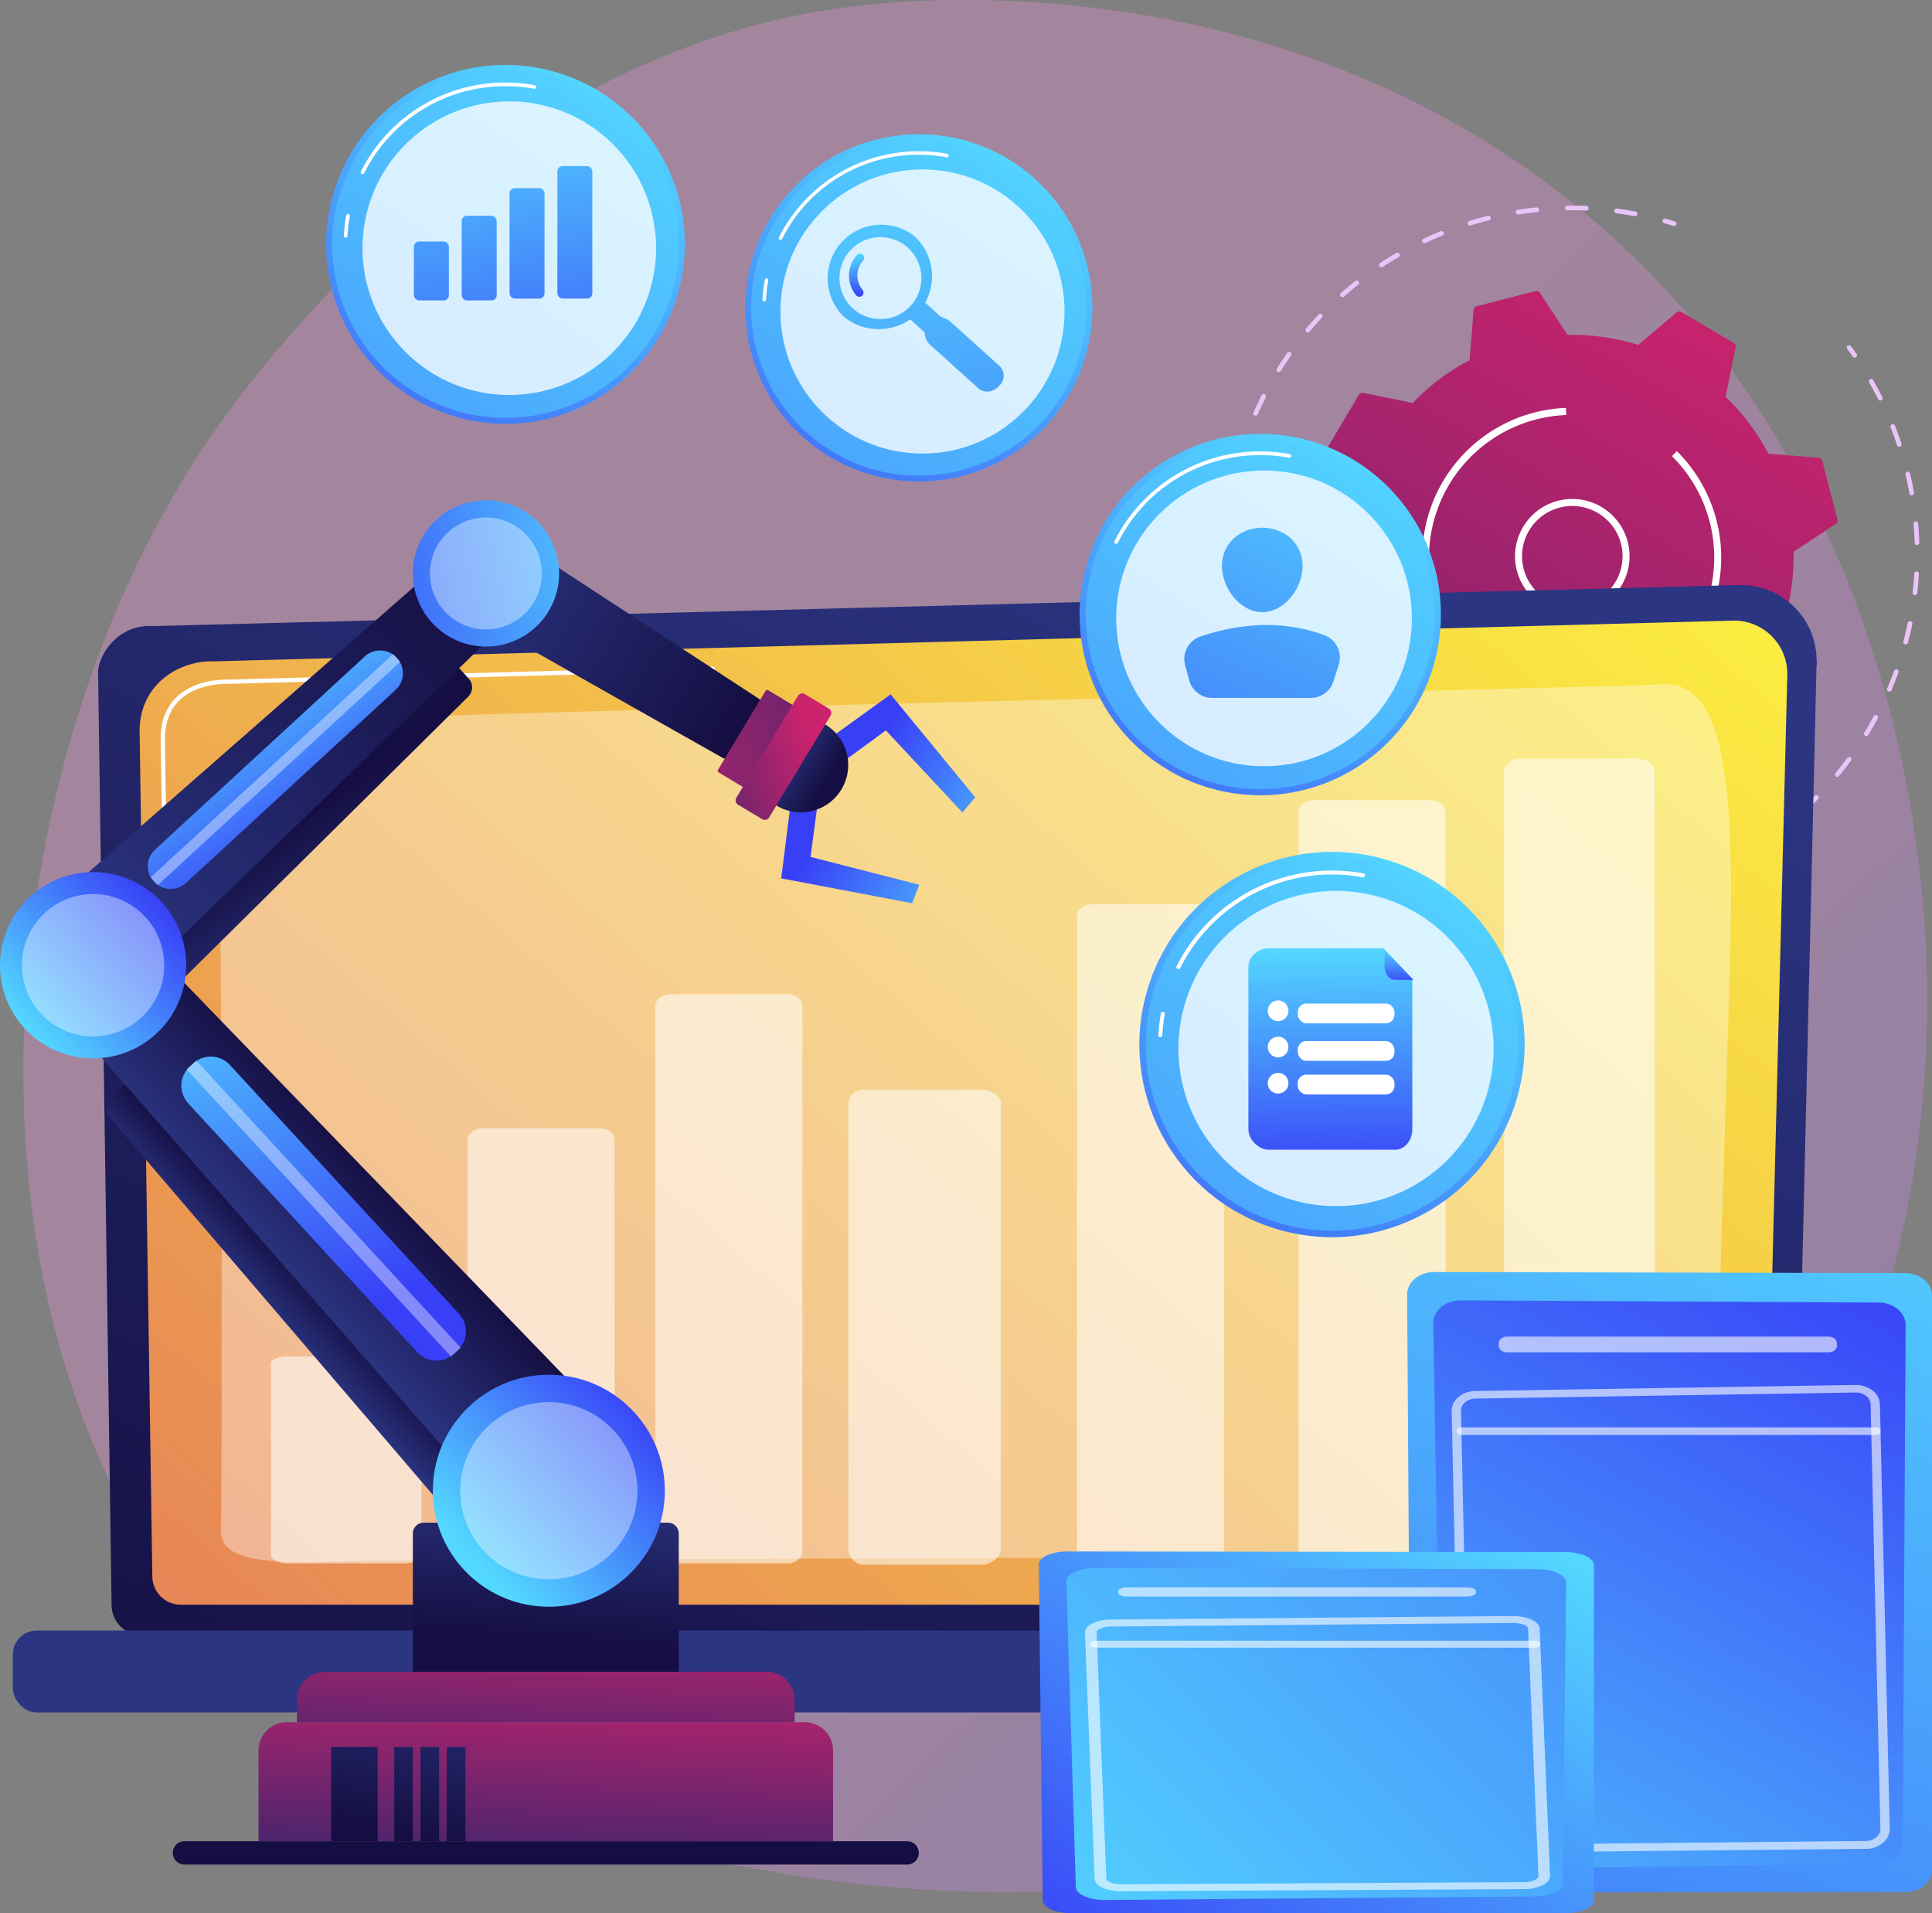 <svg xmlns="http://www.w3.org/2000/svg" xmlns:xlink="http://www.w3.org/1999/xlink" viewBox="0 0 828.99 820.78"><rect x="0" y="0" width="828.99" height="820.78" fill="#808080" stroke="none"/><defs><style>.cls-1{opacity:0.3;fill:url(#linear-gradient);}.cls-2{fill:#eac4f9;}.cls-3{fill:url(#linear-gradient-2);}.cls-12,.cls-13,.cls-27,.cls-4,.cls-42,.cls-7{fill:#fff;}.cls-5{fill:url(#linear-gradient-3);}.cls-6{fill:url(#linear-gradient-4);}.cls-7{opacity:0.37;}.cls-8{fill:url(#linear-gradient-5);}.cls-9{opacity:0.56;}.cls-10{fill:url(#linear-gradient-6);}.cls-11{fill:url(#linear-gradient-7);}.cls-12{opacity:0.6;}.cls-13{opacity:0.61;}.cls-14{fill:url(#linear-gradient-8);}.cls-15{fill:url(#linear-gradient-9);}.cls-16{fill:url(#linear-gradient-10);}.cls-17{fill:url(#linear-gradient-11);}.cls-18{fill:url(#linear-gradient-12);}.cls-19{fill:url(#linear-gradient-13);}.cls-20{fill:url(#linear-gradient-14);}.cls-21{fill:url(#linear-gradient-15);}.cls-22{fill:url(#linear-gradient-16);}.cls-23{fill:url(#linear-gradient-17);}.cls-24{fill:url(#linear-gradient-18);}.cls-25{fill:url(#linear-gradient-19);}.cls-26{fill:url(#linear-gradient-20);}.cls-27{opacity:0.39;}.cls-28{fill:url(#linear-gradient-21);}.cls-29{fill:url(#linear-gradient-22);}.cls-30{fill:url(#linear-gradient-23);}.cls-31{fill:url(#linear-gradient-24);}.cls-32{fill:url(#linear-gradient-25);}.cls-33{fill:url(#linear-gradient-26);}.cls-34{fill:url(#linear-gradient-27);}.cls-35{fill:url(#linear-gradient-28);}.cls-36{fill:url(#linear-gradient-29);}.cls-37{fill:url(#linear-gradient-30);}.cls-38{fill:url(#linear-gradient-31);}.cls-39{fill:url(#linear-gradient-32);}.cls-40{fill:url(#linear-gradient-33);}.cls-41{fill:url(#linear-gradient-34);}.cls-42{opacity:0.78;}.cls-43{fill:url(#linear-gradient-35);}.cls-44{fill:url(#linear-gradient-36);}.cls-45{fill:url(#linear-gradient-37);}.cls-46{fill:url(#linear-gradient-38);}.cls-47{fill:url(#linear-gradient-39);}.cls-48{fill:url(#linear-gradient-40);}.cls-49{fill:url(#linear-gradient-41);}.cls-50{fill:url(#linear-gradient-42);}.cls-51{fill:url(#linear-gradient-43);}.cls-52{fill:url(#linear-gradient-44);}.cls-53{fill:url(#linear-gradient-45);}.cls-54{fill:url(#linear-gradient-46);}.cls-55{fill:url(#linear-gradient-47);}.cls-56{fill:url(#linear-gradient-48);}.cls-57{fill:url(#linear-gradient-49);}.cls-58{fill:url(#linear-gradient-50);}</style><linearGradient id="linear-gradient" x1="901.58" y1="944.08" x2="325.58" y2="330.92" gradientUnits="userSpaceOnUse"><stop offset="0" stop-color="#b37cff"/><stop offset="1" stop-color="#f895e7"/></linearGradient><linearGradient id="linear-gradient-2" x1="737.86" y1="126.98" x2="526.37" y2="500.46" gradientUnits="userSpaceOnUse"><stop offset="0" stop-color="#cb236d"/><stop offset="1" stop-color="#4c246d"/></linearGradient><linearGradient id="linear-gradient-3" x1="528.47" y1="215.2" x2="243.48" y2="851.16" gradientUnits="userSpaceOnUse"><stop offset="0" stop-color="#2b3582"/><stop offset="1" stop-color="#150e42"/></linearGradient><linearGradient id="linear-gradient-4" x1="712.01" y1="144.9" x2="-195.08" y2="1180.94" gradientUnits="userSpaceOnUse"><stop offset="0" stop-color="#fdf53f"/><stop offset="1" stop-color="#d93c65"/></linearGradient><linearGradient id="linear-gradient-5" x1="436.65" y1="527.51" x2="474.15" y2="184.03" xlink:href="#linear-gradient-3"/><linearGradient id="linear-gradient-6" x1="804.15" y1="450.2" x2="544.35" y2="1126.8" gradientUnits="userSpaceOnUse"><stop offset="0" stop-color="#53d8ff"/><stop offset="1" stop-color="#3840f7"/></linearGradient><linearGradient id="linear-gradient-7" x1="590.29" y1="904.93" x2="797.06" y2="531.89" xlink:href="#linear-gradient-6"/><linearGradient id="linear-gradient-8" x1="636.2" y1="639.53" x2="480.16" y2="866.18" xlink:href="#linear-gradient-6"/><linearGradient id="linear-gradient-9" x1="443.22" y1="860.21" x2="907.41" y2="410.69" xlink:href="#linear-gradient-6"/><linearGradient id="linear-gradient-10" x1="236.58" y1="757.85" x2="235.43" y2="775.69" xlink:href="#linear-gradient-3"/><linearGradient id="linear-gradient-11" x1="237.03" y1="708.57" x2="233.01" y2="796.04" xlink:href="#linear-gradient-2"/><linearGradient id="linear-gradient-12" x1="236.51" y1="684.79" x2="233.06" y2="757.88" xlink:href="#linear-gradient-2"/><linearGradient id="linear-gradient-13" x1="238.12" y1="633.7" x2="232.94" y2="704.48" xlink:href="#linear-gradient-3"/><linearGradient id="linear-gradient-14" x1="167.33" y1="704.13" x2="149.03" y2="782.75" xlink:href="#linear-gradient-3"/><linearGradient id="linear-gradient-15" x1="187.33" y1="708.79" x2="169.02" y2="787.41" xlink:href="#linear-gradient-3"/><linearGradient id="linear-gradient-16" x1="198.03" y1="711.28" x2="179.72" y2="789.9" xlink:href="#linear-gradient-3"/><linearGradient id="linear-gradient-17" x1="208.73" y1="713.77" x2="190.42" y2="792.39" xlink:href="#linear-gradient-3"/><linearGradient id="linear-gradient-18" x1="-1963.27" y1="-203.28" x2="-1938.23" y2="-203.28" gradientTransform="translate(1704.7 -606.1) rotate(-42.64)" xlink:href="#linear-gradient-3"/><linearGradient id="linear-gradient-19" x1="-1946.33" y1="-224.49" x2="-1885.59" y2="-224.49" gradientTransform="translate(1704.7 -606.1) rotate(-42.64)" xlink:href="#linear-gradient-3"/><linearGradient id="linear-gradient-20" x1="-1872.8" y1="-352.28" x2="-1928.83" y2="-188.72" gradientTransform="translate(1704.7 -606.1) rotate(-42.64)" xlink:href="#linear-gradient-6"/><linearGradient id="linear-gradient-21" x1="-1974.2" y1="-78.85" x2="-1874.67" y2="-78.85" gradientTransform="matrix(0.7, 0.71, -0.71, 0.7, 1526.78, 2068.72)" xlink:href="#linear-gradient-6"/><linearGradient id="linear-gradient-22" x1="-1822.29" y1="-315.67" x2="-1815.38" y2="-364" gradientTransform="translate(1704.7 -606.1) rotate(-42.64)" xlink:href="#linear-gradient-3"/><linearGradient id="linear-gradient-23" x1="-1917.58" y1="-383.89" x2="-1679.69" y2="-383.89" gradientTransform="translate(1704.7 -606.1) rotate(-42.64)" xlink:href="#linear-gradient-3"/><linearGradient id="linear-gradient-24" x1="-1793.21" y1="-432.46" x2="-1807.49" y2="-348.81" gradientTransform="translate(1704.7 -606.1) rotate(-42.64)" xlink:href="#linear-gradient-6"/><linearGradient id="linear-gradient-25" x1="-1955.55" y1="-377.09" x2="-1875.63" y2="-377.09" gradientTransform="translate(1989.71 517.31) rotate(-8.11)" xlink:href="#linear-gradient-6"/><linearGradient id="linear-gradient-26" x1="2233.12" y1="-660.58" x2="2374.05" y2="-660.58" gradientTransform="matrix(0.85, 0.52, -0.52, 0.85, -2048.55, -353.66)" xlink:href="#linear-gradient-3"/><linearGradient id="linear-gradient-27" x1="2286.61" y1="-704.93" x2="2184.18" y2="-607.68" gradientTransform="translate(-1842.54 -870.73) rotate(45)" xlink:href="#linear-gradient-6"/><linearGradient id="linear-gradient-28" x1="2322.51" y1="-613.55" x2="2418.04" y2="-697.05" gradientTransform="translate(-2054 968.12) rotate(0.22)" xlink:href="#linear-gradient-2"/><linearGradient id="linear-gradient-29" x1="2513.19" y1="-686.55" x2="2428.54" y2="-687.57" gradientTransform="matrix(0.85, 0.52, -0.52, 0.85, -2048.55, -353.66)" xlink:href="#linear-gradient-6"/><linearGradient id="linear-gradient-30" x1="2512.53" y1="-632.17" x2="2427.88" y2="-633.19" gradientTransform="matrix(0.85, 0.52, -0.52, 0.85, -2048.55, -353.66)" xlink:href="#linear-gradient-6"/><linearGradient id="linear-gradient-31" x1="2395.22" y1="-660.58" x2="2418.37" y2="-660.58" gradientTransform="matrix(0.85, 0.52, -0.52, 0.85, -2048.55, -353.66)" xlink:href="#linear-gradient-3"/><linearGradient id="linear-gradient-32" x1="2405.9" y1="-678.71" x2="2367.83" y2="-633.96" gradientTransform="matrix(0.85, 0.52, -0.52, 0.85, -2048.55, -353.66)" xlink:href="#linear-gradient-2"/><linearGradient id="linear-gradient-33" x1="430.8" y1="61.83" x2="316.55" y2="281.48" gradientTransform="translate(208.86 -240.11) rotate(45)" xlink:href="#linear-gradient-6"/><linearGradient id="linear-gradient-34" x1="448.7" y1="49.83" x2="153.28" y2="496.13" gradientTransform="translate(26.25 -61.45) rotate(9.22)" xlink:href="#linear-gradient-6"/><linearGradient id="linear-gradient-35" x1="-1923.92" y1="-409.94" x2="-2131.6" y2="-120.1" gradientTransform="translate(1967.32 -1099.73) rotate(-47.9)" xlink:href="#linear-gradient-6"/><linearGradient id="linear-gradient-36" x1="-1970.52" y1="-377.33" x2="-1981.02" y2="-362.68" gradientTransform="translate(1967.32 -1099.73) rotate(-47.9)" xlink:href="#linear-gradient-6"/><linearGradient id="linear-gradient-37" x1="254.67" y1="32.25" x2="136.59" y2="259.27" gradientTransform="translate(269.11 -130.35) rotate(76.72)" xlink:href="#linear-gradient-6"/><linearGradient id="linear-gradient-38" x1="273.17" y1="19.85" x2="-32.17" y2="481.13" gradientTransform="translate(230.76 -135.67) rotate(67.5)" xlink:href="#linear-gradient-6"/><linearGradient id="linear-gradient-39" x1="176.01" y1="37.91" x2="195.58" y2="206.57" xlink:href="#linear-gradient-6"/><linearGradient id="linear-gradient-40" x1="196.93" y1="35.82" x2="216.43" y2="203.88" xlink:href="#linear-gradient-6"/><linearGradient id="linear-gradient-41" x1="217.83" y1="32.8" x2="237.29" y2="200.54" xlink:href="#linear-gradient-6"/><linearGradient id="linear-gradient-42" x1="238.58" y1="30.06" x2="258.11" y2="198.39" xlink:href="#linear-gradient-6"/><linearGradient id="linear-gradient-43" x1="612.03" y1="370.13" x2="485.28" y2="613.83" gradientTransform="translate(834.73 -228.75) rotate(73.15)" xlink:href="#linear-gradient-6"/><linearGradient id="linear-gradient-44" x1="631.89" y1="356.83" x2="304.13" y2="851.98" xlink:href="#linear-gradient-6"/><linearGradient id="linear-gradient-45" x1="570.01" y1="406.07" x2="571.75" y2="504.69" xlink:href="#linear-gradient-6"/><linearGradient id="linear-gradient-46" x1="600.01" y1="406.72" x2="600.29" y2="422.21" xlink:href="#linear-gradient-6"/><linearGradient id="linear-gradient-47" x1="578.77" y1="190.54" x2="459.85" y2="419.18" gradientTransform="translate(344.81 -305.14) rotate(45)" xlink:href="#linear-gradient-6"/><linearGradient id="linear-gradient-48" x1="597.41" y1="178.06" x2="289.9" y2="642.61" gradientTransform="translate(49.22 -83.21) rotate(9.22)" xlink:href="#linear-gradient-6"/><linearGradient id="linear-gradient-49" x1="575.36" y1="170.4" x2="452.16" y2="435.89" xlink:href="#linear-gradient-6"/><linearGradient id="linear-gradient-50" x1="590.72" y1="177.53" x2="467.51" y2="443.01" xlink:href="#linear-gradient-6"/></defs><g id="Layer_2" data-name="Layer 2"><g id="Metaphor_illustration" data-name="Metaphor illustration"><path class="cls-1" d="M728.64,698.08c-21.27,21.92-40.29,34.81-54.86,44.53-142.07,94.86-304.47,67.52-354.68,58.18-81-15.08-149.39-25.72-208.14-78.8C-22.54,601.38-16,349.77,86,193.91c12.1-18.48,114-169.47,276.71-190.74,4-.52,6.95-.82,9.55-1.1C397.4-.59,553.41-14.66,680.63,91.92a379.52,379.52,0,0,1,74.69,84.75C854.69,330.14,855,567.82,728.64,698.08Z"/><path class="cls-2" d="M795.79,153.4A1,1,0,0,1,795,153c-.76-1.08-1.54-2.16-2.32-3.22a1,1,0,1,1,1.6-1.19c.8,1.08,1.59,2.16,2.36,3.27a1,1,0,0,1-.25,1.39A1,1,0,0,1,795.79,153.4Z"/><path class="cls-2" d="M675.53,386.8a1,1,0,0,1,0-2c2.71,0,5.44-.12,8.12-.29a1,1,0,1,1,.13,2c-2.72.18-5.49.28-8.23.3Zm-13.29-.49h-.09c-2.72-.22-5.48-.53-8.19-.9a1,1,0,0,1-.85-1.13,1,1,0,0,1,1.13-.85c2.67.37,5.39.67,8.08.89a1,1,0,0,1-.08,2Zm34.69-1.26a1,1,0,0,1-.15-2c2.65-.41,5.34-.9,8-1.47a1,1,0,1,1,.42,2c-2.69.57-5.41,1.07-8.11,1.49Zm20.93-4.82a1,1,0,0,1-.3-2c2.59-.79,5.18-1.67,7.71-2.6a1,1,0,0,1,.69,1.88c-2.57.94-5.19,1.83-7.81,2.63A1,1,0,0,1,717.86,380.23Zm20-7.75a1,1,0,0,1-.43-1.9c2.44-1.15,4.87-2.39,7.25-3.68a1,1,0,1,1,.95,1.76c-2.4,1.31-4.88,2.56-7.34,3.73A1.11,1.11,0,0,1,737.88,372.48Zm18.69-10.56a1,1,0,0,1-.84-.45,1,1,0,0,1,.28-1.39c2.24-1.49,4.47-3.06,6.63-4.68a1,1,0,1,1,1.2,1.6c-2.19,1.64-4.45,3.24-6.72,4.75A1,1,0,0,1,756.57,361.92Zm16.94-13.16a1,1,0,0,1-.67-1.75c2-1.8,4-3.69,5.88-5.6a1,1,0,0,1,1.42,0,1,1,0,0,1,0,1.41c-1.92,1.94-3.93,3.85-6,5.68A1,1,0,0,1,773.51,348.76Zm14.86-15.49a1,1,0,0,1-.64-.23,1,1,0,0,1-.13-1.41c1.72-2.07,3.41-4.22,5-6.39a1,1,0,1,1,1.6,1.19c-1.62,2.2-3.33,4.38-5.08,6.48A1,1,0,0,1,788.37,333.27Zm12.48-17.47a1,1,0,0,1-.52-.14,1,1,0,0,1-.34-1.38c1.41-2.29,2.77-4.67,4-7a1,1,0,0,1,1.35-.41,1,1,0,0,1,.41,1.36c-1.3,2.41-2.68,4.82-4.1,7.15A1,1,0,0,1,800.85,315.8Zm9.84-19.08a.88.88,0,0,1-.39-.08,1,1,0,0,1-.53-1.31c1.06-2.48,2.07-5,3-7.56a1,1,0,0,1,1.88.68c-.94,2.57-2,5.15-3,7.67A1,1,0,0,1,810.69,296.72Zm7-20.3a.78.78,0,0,1-.26,0,1,1,0,0,1-.71-1.22c.69-2.61,1.32-5.27,1.87-7.92a1,1,0,0,1,2,.41c-.56,2.68-1.2,5.38-1.9,8A1,1,0,0,1,817.69,276.42Zm4-21.11h-.12a1,1,0,0,1-.88-1.11c.31-2.69.55-5.41.7-8.11a1,1,0,0,1,1.06-.94,1,1,0,0,1,.94,1.06c-.16,2.73-.4,5.49-.71,8.22A1,1,0,0,1,821.68,255.31Zm.88-21.47a1,1,0,0,1-1-1c-.09-2.69-.25-5.42-.49-8.11a1,1,0,0,1,.91-1.09,1,1,0,0,1,1.08.91c.24,2.73.41,5.5.5,8.23a1,1,0,0,1-1,1Zm-2.25-21.36a1,1,0,0,1-1-.82c-.47-2.65-1-5.33-1.65-8a1,1,0,1,1,1.94-.46c.63,2.66,1.2,5.38,1.68,8.07a1,1,0,0,1-.81,1.16Zm-5.3-20.8a1,1,0,0,1-1-.69c-.85-2.57-1.79-5.14-2.77-7.64a1,1,0,0,1,.56-1.3,1,1,0,0,1,1.3.56c1,2.54,1.94,5.15,2.81,7.75a1,1,0,0,1-.64,1.26A.85.85,0,0,1,815,191.68Zm-8.22-19.84a1,1,0,0,1-.89-.56c-1.22-2.41-2.51-4.82-3.85-7.16a1,1,0,1,1,1.73-1c1.36,2.37,2.68,4.81,3.9,7.26a1,1,0,0,1-.44,1.34A1,1,0,0,1,806.79,171.84Z"/><path class="cls-2" d="M640.94,383l-.23,0c-1.3-.3-2.61-.62-3.9-1a1,1,0,0,1-.72-1.22,1,1,0,0,1,1.22-.72c1.28.34,2.57.66,3.86.95a1,1,0,0,1,.74,1.21A1,1,0,0,1,640.94,383Z"/><path class="cls-2" d="M548.17,316.47a1,1,0,0,1-.85-.48q-1.07-1.71-2.07-3.45a1,1,0,1,1,1.73-1c.67,1.15,1.35,2.29,2,3.41a1,1,0,0,1-.33,1.38A1,1,0,0,1,548.17,316.47Z"/><path class="cls-2" d="M540.06,301.43a1,1,0,0,1-.91-.57c-1.14-2.44-2.23-4.94-3.23-7.44a1,1,0,1,1,1.85-.75c1,2.47,2.07,4.94,3.19,7.34a1,1,0,0,1-.48,1.33A1.06,1.06,0,0,1,540.06,301.43Zm-7.57-19.73a1,1,0,0,1-1-.71c-.18-.57-.35-1.14-.52-1.71-.58-2-1.14-4.08-1.64-6.11a1,1,0,0,1,1.94-.48c.5,2,1,4,1.62,6l.51,1.69a1,1,0,0,1-.67,1.25A.92.92,0,0,1,532.49,281.7Zm-4.72-20.6a1,1,0,0,1-1-.85c-.42-2.66-.76-5.36-1-8a1,1,0,0,1,.89-1.1,1,1,0,0,1,1.1.9c.26,2.64.61,5.31,1,7.94a1,1,0,0,1-.83,1.14ZM526,240a1,1,0,0,1-1-1c0-.54,0-1.08,0-1.62,0-2.15.05-4.34.14-6.5a1,1,0,0,1,1.05-1,1,1,0,0,1,.95,1c-.09,2.14-.14,4.3-.14,6.43,0,.53,0,1.06,0,1.59a1,1,0,0,1-1,1Zm1.29-21.11h-.13a1,1,0,0,1-.86-1.12c.36-2.67.79-5.37,1.29-8a1,1,0,0,1,2,.37c-.5,2.61-.93,5.27-1.28,7.91A1,1,0,0,1,527.32,218.93Zm4.29-20.7a.84.84,0,0,1-.27,0,1,1,0,0,1-.69-1.23c.73-2.59,1.55-5.2,2.42-7.74a1,1,0,1,1,1.89.65c-.86,2.51-1.66,5.08-2.39,7.64A1,1,0,0,1,531.61,198.23Zm7.19-19.87a1,1,0,0,1-.4-.09,1,1,0,0,1-.51-1.32c1.09-2.46,2.27-4.92,3.49-7.32a1,1,0,0,1,1.78.91c-1.2,2.36-2.36,4.79-3.44,7.23A1,1,0,0,1,538.8,178.36Zm9.93-18.66a.93.93,0,0,1-.53-.15,1,1,0,0,1-.32-1.38c1.44-2.28,3-4.55,4.49-6.75a1,1,0,0,1,1.4-.24,1,1,0,0,1,.24,1.39c-1.53,2.17-3,4.41-4.43,6.67A1,1,0,0,1,548.73,159.7Zm12.46-17.06a1,1,0,0,1-.64-.23,1,1,0,0,1-.12-1.41c1.73-2.05,3.55-4.09,5.4-6.05a1,1,0,0,1,1.41,0,1,1,0,0,1,0,1.42c-1.82,1.93-3.61,3.94-5.32,6A1,1,0,0,1,561.19,142.64ZM576,127.53a1,1,0,0,1-.75-.34,1,1,0,0,1,.08-1.41c2-1.79,4.1-3.54,6.21-5.21a1,1,0,0,1,1.4.16,1,1,0,0,1-.16,1.41c-2.07,1.64-4.13,3.37-6.12,5.14A1,1,0,0,1,576,127.53Zm16.76-12.85a1,1,0,0,1-.55-1.84c2.24-1.48,4.56-2.92,6.89-4.27a1,1,0,1,1,1,1.73c-2.29,1.33-4.58,2.75-6.79,4.21A1,1,0,0,1,592.71,114.68Zm18.43-10.33a1,1,0,0,1-.91-.58,1,1,0,0,1,.48-1.33c2.43-1.14,4.93-2.23,7.43-3.24a1,1,0,1,1,.76,1.85c-2.47,1-4.94,2.08-7.34,3.21A1,1,0,0,1,611.14,104.35Zm19.71-7.6a1,1,0,0,1-.29-2c.66-.21,1.33-.41,2-.6,1.92-.56,3.88-1.09,5.82-1.57a1,1,0,1,1,.49,1.94c-1.93.48-3.86,1-5.75,1.55l-2,.59A.92.92,0,0,1,630.85,96.75Zm70.71-4h-.19c-2.62-.49-5.28-.92-7.9-1.26a1,1,0,0,1,.26-2c2.66.35,5.35.78,8,1.28a1,1,0,0,1,.8,1.17A1,1,0,0,1,701.56,92.72ZM651.44,92a1,1,0,0,1-.15-2c2.66-.42,5.37-.77,8-1a1,1,0,0,1,.21,2c-2.64.26-5.31.61-7.94,1Zm29.12-1.67h0c-2.65-.11-5.34-.15-8-.11h0a1,1,0,0,1,0-2c2.71,0,5.43,0,8.11.12a1,1,0,0,1,1,1A1,1,0,0,1,680.56,90.33Z"/><path class="cls-2" d="M718.2,96.86a1,1,0,0,1-.29,0c-1.27-.39-2.54-.76-3.81-1.12a1,1,0,0,1,.54-1.93c1.29.37,2.58.75,3.86,1.14a1,1,0,0,1-.3,2Z"/><path class="cls-3" d="M721.48,133.82a1.78,1.78,0,0,0-2.06.17l-16.5,14a94.28,94.28,0,0,0-30.26-4.3l-11.93-18.06a1.77,1.77,0,0,0-1.93-.74l-25.16,6.47a1.78,1.78,0,0,0-1.33,1.58l-1.73,21.57a94.41,94.41,0,0,0-24.43,18.37l-21.23-4.33a1.76,1.76,0,0,0-1.88.84l-13.22,22.36a1.8,1.8,0,0,0,.18,2.06l14,16.5a94.29,94.29,0,0,0-4.31,30.26l-18.06,11.93a1.78,1.78,0,0,0-.74,1.93l6.47,25.16A1.79,1.79,0,0,0,569,281l21.58,1.74a94.3,94.3,0,0,0,18.37,24.43l-4.34,21.22a1.78,1.78,0,0,0,.84,1.88l22.37,13.22a1.78,1.78,0,0,0,2.06-.18l16.49-14a94.6,94.6,0,0,0,30.26,4.3l11.94,18.06a1.77,1.77,0,0,0,1.92.74l25.16-6.47a1.77,1.77,0,0,0,1.33-1.58l1.74-21.58a94.13,94.13,0,0,0,24.43-18.37l21.22,4.34a1.8,1.8,0,0,0,1.89-.84l13.21-22.37a1.78,1.78,0,0,0-.17-2.06l-14-16.49a94.32,94.32,0,0,0,4.3-30.26l18.06-11.93a1.79,1.79,0,0,0,.75-1.93l-6.48-25.16a1.77,1.77,0,0,0-1.58-1.33l-21.57-1.74a94.75,94.75,0,0,0-18.37-24.43l4.33-21.22a1.78,1.78,0,0,0-.84-1.89Z"/><path class="cls-4" d="M674.68,263.2a24.57,24.57,0,0,1-11.8-46.14h0a24.57,24.57,0,1,1,11.8,46.14Zm-10.36-43.5a21.56,21.56,0,1,0,29.26,8.61,21.59,21.59,0,0,0-29.26-8.61Z"/><path class="cls-4" d="M674.41,303.33a64.2,64.2,0,0,1-3.87-128.28l.7,0,.69,0,.11,3a61.45,61.45,0,0,0-12.89,1.89,61.3,61.3,0,0,0-46,59.15,61.2,61.2,0,1,0,104.25-43.4l2.11-2.13a64.21,64.21,0,0,1-45.13,109.84Z"/><path class="cls-5" d="M769.91,688.59A12.91,12.91,0,0,1,757,701.46H60.75a12.91,12.91,0,0,1-12.87-12.87l-5.8-400.13c0-7.08,8.34-20.89,23.61-19.85L746.18,251a32.44,32.44,0,0,1,33.29,33.19Z"/><path class="cls-6" d="M757.2,676.25A12.21,12.21,0,0,1,745,688.43H77.54a12.21,12.21,0,0,1-12.18-12.18L59.89,313c.65-21.86,19.81-29.72,31.43-29.26L743.5,266.26a22.81,22.81,0,0,1,23.4,23.33Z"/><path class="cls-4" d="M72.58,502.82a.92.92,0,0,1-.92-.91l-.44-29.46a.93.93,0,0,1,.91-.93h0a.91.91,0,0,1,.92.91l.44,29.45a.93.93,0,0,1-.91.94Z"/><path class="cls-4" d="M71.52,430.63a.91.91,0,0,1-.92-.91L68.94,316.9c0-7.52,2.35-13.52,6.88-17.87,8.25-7.9,21.15-7.5,21.7-7.48L305.8,286a.92.92,0,0,1,.94.9.91.91,0,0,1-.89.94L97.52,293.39c-.58,0-12.74-.4-20.43,7-4.16,4-6.28,9.55-6.31,16.53L72.44,429.7a.93.93,0,0,1-.91.93Z"/><path class="cls-7" d="M94.77,656.1c.7-30,.44-295.88-1.29-318.84s34-27.27,88.94-29.85,518.14-12.82,530.06-13.78c26.81-2.18,32.36,37.89,29.68,124.89-2,65.36-5.36,173-6.89,222.53A27.32,27.32,0,0,1,708,667.53c-111.47.31-538.71,1.53-567.15,2.38C108.13,670.89,94.49,668,94.77,656.1Z"/><rect class="cls-8" x="5.51" y="699.51" width="820.89" height="35.16" rx="10.26"/><g class="cls-9"><path class="cls-4" d="M263.71,489.23c0-2.87-2.89-5.19-6.45-5.19H207.05c-3.56,0-6.44,2.32-6.44,5.19V665.5c0,2.87,2.88,5.19,6.44,5.19h50.21c3.56,0,6.45-2.32,6.45-5.19Z"/><path class="cls-4" d="M180.84,584.63c0-1.35-3.5-2.67-7.06-2.67H123c-3.56,0-6.73,1.32-6.73,2.67v82.92c0,1.35,3.17,3.14,6.73,3.14h50.83c3.56,0,7.06-1.79,7.06-3.14Z"/><path class="cls-4" d="M421.37,467.52H370.58c-3.56,0-6.52,2.6-6.52,5.72V664.88a6.79,6.79,0,0,0,6.52,6.42h50.79c3.56,0,8.08-3.29,8.08-6.42V473.24C429.45,470.12,424.93,467.52,421.37,467.52Z"/><path class="cls-4" d="M344.3,431.7c0-2.86-2.89-5.19-6.45-5.19H287.64c-3.56,0-6.44,2.33-6.44,5.19V665.5c0,2.87,2.88,5.19,6.44,5.19h50.21c3.56,0,6.45-2.32,6.45-5.19Z"/><path class="cls-4" d="M710,331c0-3-3.6-5.48-7.16-5.48H652c-3.56,0-6.63,2.46-6.63,5.48V664.73c0,3,3.07,6,6.63,6h50.83c3.56,0,7.16-2.94,7.16-6Z"/><path class="cls-4" d="M525.24,393.15c0-2.87-2.89-5.19-6.45-5.19H468.58c-3.56,0-6.44,2.32-6.44,5.19V665.5c0,2.87,2.88,5.19,6.44,5.19h50.21c3.56,0,6.45-2.32,6.45-5.19Z"/><path class="cls-4" d="M620.27,348.47c0-2.86-2.88-5.18-6.44-5.18H563.62c-3.56,0-6.45,2.32-6.45,5.18V666.12c0,2.86,2.89,5.18,6.45,5.18h50.21c3.56,0,6.44-2.32,6.44-5.18Z"/></g><path class="cls-10" d="M617,811.79H817.42c6.39,0,11.57-4.25,11.57-9.5V555.68c0-5.24-5.16-9.5-11.54-9.51l-202.06-.45c-6.43,0-11.64,4.28-11.61,9.56l1.61,247.06C605.42,807.57,610.59,811.79,617,811.79Z"/><path class="cls-11" d="M626.78,557.89,806,558.8c6.48,0,11.7,4.37,11.67,9.69l-1.25,221.34c0,5.24-5.15,9.51-11.53,9.6L630.76,802c-6.51.1-11.87-4.16-12-9.51L615,567.67C614.87,562.27,620.2,557.86,626.78,557.89Z"/><path class="cls-12" d="M643.07,576.29v1c0,1.59,1.57,2.88,3.51,2.88H784.69c1.94,0,3.51-1.29,3.51-2.88v-1c0-1.59-1.57-2.88-3.51-2.88H646.58C644.64,573.41,643.07,574.7,643.07,576.29Z"/><path class="cls-13" d="M637.15,794.75c-5.61,0-10.24-3.72-10.34-8.34l-3.92-181h0c-.1-4.68,4.45-8.56,10.14-8.65l163.08-2.6a11.6,11.6,0,0,1,7.37,2.37,7.82,7.82,0,0,1,3.17,6l4.2,182a7.66,7.66,0,0,1-2.91,6.07,11.42,11.42,0,0,1-7.31,2.58l-163.35,1.61ZM796.31,597.41h-.13L633.11,600c-3.49.05-6.28,2.43-6.22,5.3h0l3.92,181c.06,2.86,3,5.13,6.42,5.12l163.36-1.61a7.08,7.08,0,0,0,4.48-1.58,4.72,4.72,0,0,0,1.78-3.73l-4.2-182a4.78,4.78,0,0,0-1.94-3.65A7,7,0,0,0,796.31,597.41Z"/><path class="cls-13" d="M804.92,615.62H627a1.67,1.67,0,1,1,0-3.28H804.92a1.67,1.67,0,1,1,0,3.28Z"/><path class="cls-14" d="M459.67,820.78h212c6.76,0,12.24-2.48,12.24-5.54V671.4c0-3-5.46-5.53-12.21-5.54L458,665.6c-6.8,0-12.31,2.49-12.27,5.57l1.69,144.1C447.47,818.32,452.94,820.78,459.67,820.78Z"/><path class="cls-15" d="M470.06,672.69l189.58.53c6.85,0,12.37,2.55,12.34,5.66L670.66,808c0,3.06-5.45,5.55-12.2,5.6l-184.19,1.52c-6.88.06-12.55-2.43-12.65-5.54L457.57,678.4C457.47,675.25,463.11,672.68,470.06,672.69Z"/><path class="cls-12" d="M479.77,682.66v.59c0,.93,1.67,1.69,3.72,1.69H629.55c2.05,0,3.72-.76,3.72-1.69v-.59c0-.93-1.67-1.68-3.72-1.68H483.49C481.44,681,479.77,681.73,479.77,682.66Z"/><path class="cls-13" d="M481,811.38c-6.25,0-11.2-2.35-11.32-5.39l-4.15-105.58c-.05-1.27.8-2.51,2.39-3.5a17.5,17.5,0,0,1,8.73-2.1l172.47-1.52c6.27,0,11.41,2.36,11.54,5.38l4.44,106.17c0,1.27-.8,2.52-2.4,3.51a17.58,17.58,0,0,1-8.8,2.09l-172.77.94Zm168.33-115.1h-.13L476.75,697.8a10.63,10.63,0,0,0-5.2,1.19c-.46.29-1,.75-1,1.35h0l4.15,105.58c.05,1.36,3,2.49,6.4,2.47l172.78-.94a10.64,10.64,0,0,0,5.24-1.18c.47-.29,1-.76,1-1.36l-4.45-106.17C655.63,697.4,652.75,696.28,649.36,696.28Z"/><path class="cls-13" d="M658.47,706.9H470.3c-1.38,0-2.5-.67-2.5-1.49s1.12-1.5,2.5-1.5H658.47c1.38,0,2.5.67,2.5,1.5S659.85,706.9,658.47,706.9Z"/><path class="cls-16" d="M389.24,789.91H79.14a5,5,0,1,0,0,10h310.1a5,5,0,0,0,0-10Z"/><path class="cls-17" d="M345.32,738.87H123.06A12.14,12.14,0,0,0,110.93,751v38.9H357.45V751A12.14,12.14,0,0,0,345.32,738.87Z"/><path class="cls-18" d="M328.88,717.2H139.5a12.13,12.13,0,0,0-12.13,12.13v9.54H341v-9.54A12.13,12.13,0,0,0,328.88,717.2Z"/><path class="cls-19" d="M181.77,653.25H286.61a4.63,4.63,0,0,1,4.63,4.63V717.2a0,0,0,0,1,0,0H177.15a0,0,0,0,1,0,0V657.88A4.63,4.63,0,0,1,181.77,653.25Z"/><rect class="cls-20" x="142.11" y="749.47" width="19.92" height="40.44"/><rect class="cls-21" x="169.14" y="749.47" width="8" height="40.44"/><rect class="cls-22" x="180.42" y="749.47" width="8" height="40.44"/><rect class="cls-23" x="191.7" y="749.47" width="8" height="40.44"/><path class="cls-24" d="M48.14,470.31A7,7,0,0,0,47.6,480l156.12,182.3a7,7,0,0,0,10,.57L227,650.67,55.07,463.93Z"/><path class="cls-25" d="M69.52,411.73a14.1,14.1,0,0,0-19.73-.61l-14,12.9a14.1,14.1,0,0,0-1,19.71L221.05,656.15,260.1,620.2a7.66,7.66,0,0,0,.32-11Z"/><path class="cls-26" d="M82.88,456.24l-1.46,1.35a11.15,11.15,0,0,0-.65,15.77l98.3,106.77a11.17,11.17,0,0,0,15.77.65l1.46-1.35a11.15,11.15,0,0,0,.65-15.77L98.65,456.89A11.17,11.17,0,0,0,82.88,456.24Z"/><rect class="cls-27" x="136.05" y="434.79" width="5.61" height="167.45" transform="translate(-314.51 231.12) rotate(-42.64)"/><circle class="cls-28" cx="235.48" cy="639.5" r="49.77" transform="translate(-411.12 854.71) rotate(-88.19)"/><circle class="cls-27" cx="235.48" cy="639.5" r="38.01" transform="translate(-410.78 855.72) rotate(-88.28)"/><path class="cls-29" d="M46,423.59l9.83,10.67a5.61,5.61,0,0,0,8.05.21l137-135.57a5.62,5.62,0,0,0,.21-7.82L196,285.52Z"/><path class="cls-30" d="M203.68,243.61,214,254.85a11.34,11.34,0,0,1-.49,15.85L50.41,428.38,21.54,397a6.15,6.15,0,0,1,.47-8.79L187.85,242.79A11.33,11.33,0,0,1,203.68,243.61Z"/><path class="cls-31" d="M156.44,281.72,66.79,364.26A9.76,9.76,0,1,0,80,378.62l89.64-82.54a9.76,9.76,0,1,0-13.22-14.36Z"/><rect class="cls-27" x="115.98" y="259.48" width="4.51" height="141.38" transform="translate(-44.59 640.78) rotate(-132.64)"/><circle class="cls-32" cx="39.96" cy="414.09" r="39.96" transform="translate(-227.69 95.61) rotate(-34.53)"/><circle class="cls-27" cx="39.96" cy="414.09" r="30.53" transform="translate(-109.1 25.7) rotate(-15.48)"/><path class="cls-33" d="M326.29,310.57l-6.23,10.25c-2.52,4.13-7.07,6-10.24,4.17l-117-66.14,17.39-28.58c1.41-2.32,4-3.31,5.7-2.19L325.3,299.56C328.36,301.54,328.81,306.43,326.29,310.57Z"/><circle class="cls-34" cx="208.52" cy="246.02" r="31.37" transform="translate(-52.29 56.33) rotate(-13.69)"/><path class="cls-27" d="M221,225.54a24,24,0,1,0,8,32.93A24,24,0,0,0,221,225.54Z"/><rect class="cls-35" x="317.25" y="296.44" width="14.39" height="41.17" rx="0.8" transform="translate(210.32 -122) rotate(31.09)"/><polygon class="cls-36" points="355.94 316.81 382.15 297.89 418.46 342.06 412.96 348.56 380.12 313.34 359.84 328.19 355.94 316.81"/><polygon class="cls-37" points="339.25 344.75 335.21 376.82 391.38 387.51 394.45 379.57 347.8 367.64 351.1 342.72 339.25 344.75"/><path class="cls-38" d="M330.79,343.91A20.3,20.3,0,1,0,352,309.7Z"/><path class="cls-39" d="M319.25,336.8l-3.31,5.49a2.18,2.18,0,0,0,.84,3L327,351.4a2.18,2.18,0,0,0,3-.64l26.43-43.84a2.17,2.17,0,0,0-.84-2.95l-10.19-6.15a2.17,2.17,0,0,0-3,.64l-3,5Z"/><circle class="cls-40" cx="394.26" cy="132.07" r="74.48" transform="translate(22.09 317.47) rotate(-45)"/><circle class="cls-41" cx="394.26" cy="132.07" r="72.01" transform="translate(-16.06 64.86) rotate(-9.22)"/><path class="cls-4" d="M327.89,129.3h0a.75.75,0,0,1-.72-.8,66.07,66.07,0,0,1,1-8.44.76.76,0,1,1,1.5.27,65.11,65.11,0,0,0-1,8.25A.77.77,0,0,1,327.89,129.3Z"/><path class="cls-4" d="M334.89,102.92a.81.81,0,0,1-.34-.08.77.77,0,0,1-.34-1,67.35,67.35,0,0,1,72.18-35.88.76.76,0,1,1-.27,1.49,67.06,67.06,0,0,0-11.86-1.06,65.43,65.43,0,0,0-58.69,36.14A.78.78,0,0,1,334.89,102.92Z"/><circle class="cls-42" cx="395.83" cy="133.64" r="60.95"/><path class="cls-43" d="M392.49,101.43a23,23,0,0,0-30.78,34.07c8.23,7.43,20.84,7.23,28.81,1.47l6.28,5.68a7.17,7.17,0,0,0,2,5l21,18.94c2.65,2.39,6.64,1.54,9-1.11l.14-.16a5.77,5.77,0,0,0-.32-8.54l-21-18.94c-1.43-1.29-3.52-1.56-4.4-2.35L397,129.83A23.4,23.4,0,0,0,392.49,101.43ZM366,132.36a17.57,17.57,0,1,1,24.82-1.26A17.58,17.58,0,0,1,366,132.36Z"/><path class="cls-44" d="M370.06,126.72l-.17.17a1.8,1.8,0,0,1-2.54-.21,13.1,13.1,0,0,1,.29-17.18,1.8,1.8,0,1,1,2.67,2.41,9.5,9.5,0,0,0-.21,12.44A1.8,1.8,0,0,1,370.06,126.72Z"/><circle class="cls-45" cx="216.91" cy="104.85" r="76.98" transform="translate(65.03 291.86) rotate(-76.72)"/><circle class="cls-46" cx="216.91" cy="104.85" r="74.42" transform="translate(37.03 265.12) rotate(-67.5)"/><path class="cls-4" d="M148.3,102h0a.81.81,0,0,1-.75-.83,70.94,70.94,0,0,1,1-8.73.78.78,0,0,1,1.54.28,67.49,67.49,0,0,0-1,8.53A.8.8,0,0,1,148.3,102Z"/><path class="cls-4" d="M155.54,74.72a.8.8,0,0,1-.36-.09.78.78,0,0,1-.34-1,69.17,69.17,0,0,1,62.07-38.22,70,70,0,0,1,12.53,1.13.78.78,0,0,1-.28,1.54,68.73,68.73,0,0,0-12.25-1.1,67.64,67.64,0,0,0-60.67,37.35A.79.79,0,0,1,155.54,74.72Z"/><circle class="cls-42" cx="218.53" cy="106.47" r="62.99" transform="translate(-11.28 185.71) rotate(-45)"/><rect class="cls-47" x="177.6" y="103.62" width="15" height="25.26" rx="2.21"/><rect class="cls-48" x="198.12" y="92.57" width="15" height="36.31" rx="2.21"/><rect class="cls-49" x="218.64" y="80.74" width="15" height="47.36" rx="2.21"/><rect class="cls-50" x="239.16" y="71.26" width="15" height="56.83" rx="2.21"/><circle class="cls-51" cx="571.5" cy="448.07" r="82.64" transform="translate(-22.95 865.2) rotate(-73.15)"/><circle class="cls-52" cx="571.5" cy="448.07" r="79.89"/><path class="cls-4" d="M497.85,445h0a.85.85,0,0,1-.8-.89,75.28,75.28,0,0,1,1.08-9.37.85.85,0,0,1,1.67.3,72,72,0,0,0-1.06,9.16A.85.85,0,0,1,497.85,445Z"/><path class="cls-4" d="M505.62,415.72a.73.73,0,0,1-.38-.09.84.84,0,0,1-.37-1.13A74.72,74.72,0,0,1,585,374.69a.84.84,0,0,1-.3,1.66,73,73,0,0,0-78.27,38.91A.86.86,0,0,1,505.62,415.72Z"/><circle class="cls-42" cx="573.24" cy="449.81" r="67.62" transform="translate(37.42 943.59) rotate(-80.78)"/><path class="cls-53" d="M606,419.84v64.71c0,4.29-3,8.69-7.3,8.69H544.32c-4.29,0-8.66-4.4-8.66-8.69V414.66c0-4.29,4.37-7.84,8.66-7.84h49.21Z"/><path class="cls-4" d="M552.84,433.64a4.43,4.43,0,1,1-4.42-4.42A4.42,4.42,0,0,1,552.84,433.64Z"/><rect class="cls-4" x="556.84" y="430.54" width="41.51" height="8.47" rx="3.67"/><path class="cls-4" d="M552.84,449.17a4.43,4.43,0,1,1-4.42-4.42A4.42,4.42,0,0,1,552.84,449.17Z"/><rect class="cls-4" x="556.84" y="446.64" width="41.51" height="8.47" rx="3.67"/><path class="cls-4" d="M552.84,464.7a4.43,4.43,0,1,1-4.42-4.42A4.42,4.42,0,0,1,552.84,464.7Z"/><rect class="cls-4" x="556.84" y="461.04" width="41.51" height="8.47" rx="3.67"/><path class="cls-54" d="M606.44,420.38h-7.76c-2.86,0-4.56-2.86-4.56-5.72v-7.79l-.28.3Z"/><circle class="cls-55" cx="540.75" cy="263.66" r="77.53" transform="translate(-28.05 459.59) rotate(-45)"/><circle class="cls-56" cx="540.75" cy="263.66" r="74.95" transform="translate(-35.25 90.02) rotate(-9.22)"/><path class="cls-4" d="M478.94,233.31a.94.94,0,0,1-.36-.08.81.81,0,0,1-.35-1.07,69.71,69.71,0,0,1,62.52-38.49,71,71,0,0,1,12.62,1.14.79.79,0,1,1-.28,1.56,68.82,68.82,0,0,0-12.34-1.11,68.1,68.1,0,0,0-61.1,37.62A.8.8,0,0,1,478.94,233.31Z"/><circle class="cls-42" cx="542.38" cy="265.29" r="63.44"/><path class="cls-57" d="M558.94,242.73c0,9.56-7.75,19.88-17.31,19.88s-17.31-10.32-17.31-19.88,7.75-16.34,17.31-16.34S558.94,233.17,558.94,242.73Z"/><path class="cls-58" d="M520.15,299.42h42.26a10.24,10.24,0,0,0,9.74-7.12l2.27-7.1a10.22,10.22,0,0,0-6.17-12.71c-17.2-6.29-35-5.48-53.19.58a10.17,10.17,0,0,0-6.53,12.34l1.75,6.46A10.24,10.24,0,0,0,520.15,299.42Z"/></g></g></svg>